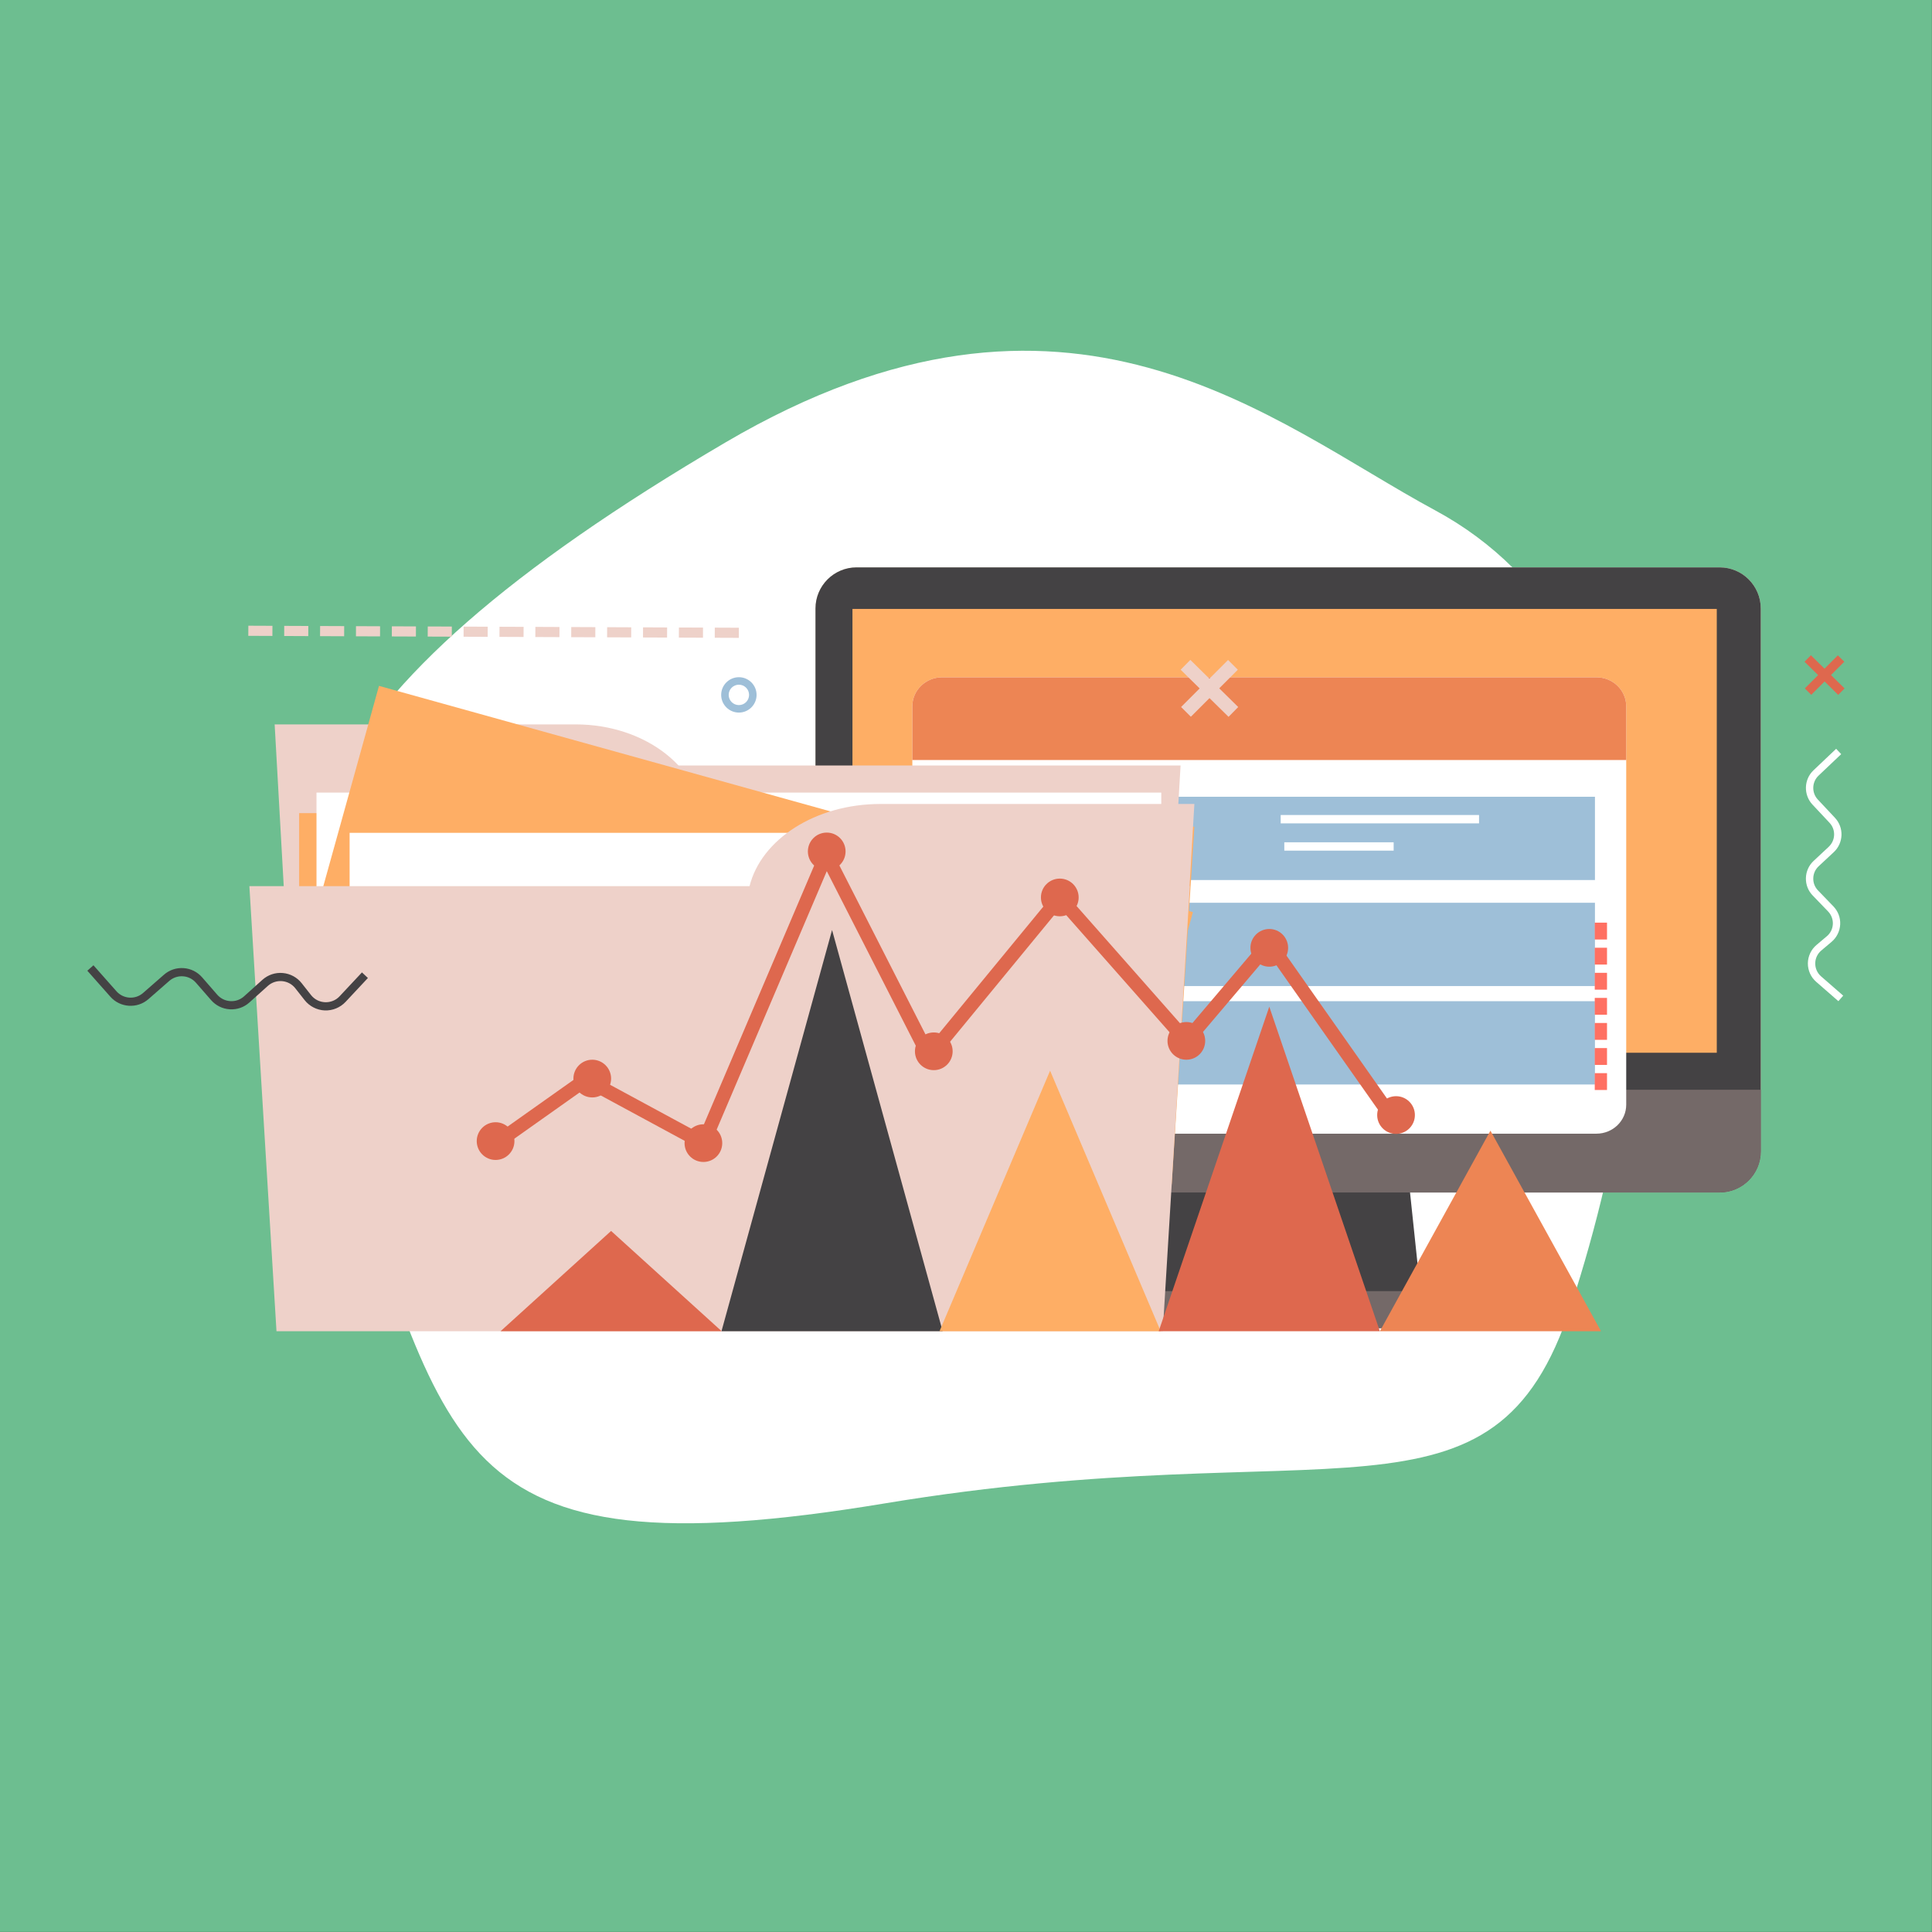 <?xml version="1.0" encoding="UTF-8" standalone="no"?><!DOCTYPE svg PUBLIC "-//W3C//DTD SVG 1.1//EN" "http://www.w3.org/Graphics/SVG/1.1/DTD/svg11.dtd"><svg width="100%" height="100%" viewBox="0 0 10313 10313" version="1.1" xmlns="http://www.w3.org/2000/svg" xmlns:xlink="http://www.w3.org/1999/xlink" xml:space="preserve" xmlns:serif="http://www.serif.com/" style="fill-rule:evenodd;clip-rule:evenodd;stroke-linejoin:round;stroke-miterlimit:2;"><rect x="0" y="0" width="10313" height="10313" fill="#333333" stroke="none"/><rect id="Artboard1" x="0" y="0" width="10312.5" height="10312.5" style="fill:#6dbe90;"/><g><path d="M3872.62,2361.68c-2338.26,1373.04 -2558,2299.4 -2098.07,3572.33c642.471,1778.17 564.493,2486.15 2948.84,2091.01c2386.73,-395.499 3249.62,212.31 3661.68,-1051.67c560.147,-1718.2 530.474,-3572.53 -724.153,-4249.11c-873.101,-470.836 -1954.13,-1439.59 -3788.29,-362.562Z" style="fill:#fff;fill-rule:nonzero;"/><g><path d="M9398.98,6146.16c-0,121.049 -98.3,219.236 -219.273,219.236l-4607.34,-0c-121.088,-0 -219.388,-98.187 -219.388,-219.236l-0,-2898.04c-0,-121.164 98.3,-219.541 219.388,-219.541l4607.34,0c120.973,0 219.273,98.377 219.273,219.541l-0,2898.04Z" style="fill:#fff1d6;fill-rule:nonzero;"/><path d="M7602.9,7089.37l-1444.64,0l87.877,-1250.36l1225.18,-0l131.588,1250.36Z" style="fill:#444244;fill-rule:nonzero;"/><path d="M9398.98,6146.16c-0,121.049 -98.3,219.236 -219.273,219.236l-4607.34,-0c-121.088,-0 -219.388,-98.187 -219.388,-219.236l-0,-2898.04c-0,-121.164 98.3,-219.541 219.388,-219.541l4607.34,0c120.973,0 219.273,98.377 219.273,219.541l-0,2898.04Z" style="fill:#444244;fill-rule:nonzero;"/><rect x="4550.45" y="3250.44" width="4613.73" height="2369.1" style="fill:#feae65;fill-rule:nonzero;"/><path d="M4572.36,6365.4l4607.34,-0c120.973,-0 219.273,-98.187 219.273,-219.236l-0,-329.177l-5046,-0l-0,329.177c-0,121.049 98.3,219.236 219.388,219.236Z" style="fill:#746968;fill-rule:nonzero;"/><rect x="5454.63" y="6891.97" width="2783.3" height="197.4" style="fill:#746968;fill-rule:nonzero;"/><path d="M8680.74,5896.98c0,85.252 -71.063,154.565 -159.016,154.565l-3492.9,-0c-87.801,-0 -158.787,-69.313 -158.787,-154.565l-0,-2126.93c-0,-85.366 70.986,-154.526 158.787,-154.526l3492.9,-0c87.953,-0 159.016,69.16 159.016,154.526l0,2126.93Z" style="fill:#fff;fill-rule:nonzero;"/><path d="M8521.73,3615.53l-3492.9,-0c-87.801,-0 -158.787,69.16 -158.787,154.526l-0,286.874l3810.7,0l0,-286.874c0,-85.366 -71.063,-154.526 -159.016,-154.526Z" style="fill:#ed8554;fill-rule:nonzero;"/><rect x="5056.52" y="4253.15" width="3457.33" height="444.483" style="fill:#9ebfd8;fill-rule:nonzero;"/><rect x="5056.52" y="4818.95" width="3457.33" height="444.597" style="fill:#9ebfd8;fill-rule:nonzero;"/><rect x="5056.52" y="5344.35" width="3457.33" height="444.634" style="fill:#9ebfd8;fill-rule:nonzero;"/><path d="M1627.91,6462.1l4535.25,0l138.739,-2375.91l-4812.61,0l138.624,2375.91Z" style="fill:#eed1c9;fill-rule:nonzero;"/><path d="M3754.69,4406c-0,297.755 -305.287,539.17 -681.902,539.17l-1545.38,13.695l-61.323,-1092.03l1606.7,0c376.615,0 681.902,241.492 681.902,539.169Z" style="fill:#eed1c9;fill-rule:nonzero;"/><rect x="1596.72" y="4340.5" width="4597.79" height="1876.23" style="fill:#feae65;fill-rule:nonzero;"/><path d="M6254.58,6321.91l-4331.92,-0l-0,-1876.27l4452.85,-32.792l-120.935,1909.06Z" style="fill:#feae65;fill-rule:nonzero;"/><rect x="1689.43" y="4230.82" width="4509.42" height="1876.27" style="fill:#fff;fill-rule:nonzero;"/><path d="M5865.18,6676.77l-4344.62,-1207.79l502.497,-1807.76l4344.66,1207.72l-502.535,1807.83Z" style="fill:#feae65;fill-rule:nonzero;"/><rect x="1866.25" y="4445.65" width="4300.53" height="1876.27" style="fill:#fff;fill-rule:nonzero;"/><path d="M6349.95,4730.24l25.564,-438.586l-1675.79,-0c-347.475,-0 -636.366,188.992 -698.603,438.586l-2669.9,-0l144.674,2375.95l4730.94,-0l104.843,-1722.5l0.152,-1.75l39.641,-651.697l-1.522,-0Z" style="fill:#eed1c9;fill-rule:nonzero;"/><rect x="8512.79" y="4925.05" width="65.432" height="90.007" style="fill:#ff7062;fill-rule:nonzero;"/><rect x="8512.79" y="5058.99" width="65.432" height="89.855" style="fill:#ff7062;fill-rule:nonzero;"/><rect x="8512.79" y="5192.9" width="65.432" height="89.893" style="fill:#ff7062;fill-rule:nonzero;"/><rect x="8512.79" y="5326.81" width="65.432" height="89.893" style="fill:#ff7062;fill-rule:nonzero;"/><rect x="8512.79" y="5460.64" width="65.432" height="89.969" style="fill:#ff7062;fill-rule:nonzero;"/><rect x="8512.79" y="5594.59" width="65.432" height="89.931" style="fill:#ff7062;fill-rule:nonzero;"/><rect x="8512.79" y="5728.46" width="65.432" height="89.932" style="fill:#ff7062;fill-rule:nonzero;"/><path d="M466.187,5181.64l32.717,-28.95l122.913,138.853c36.635,41.389 100.089,45.461 141.516,9.282l111.844,-97.768c29.064,-25.412 66.117,-37.814 104.768,-35.302c38.498,2.738 73.572,20.124 98.909,49.15l80.762,92.822c17.728,20.314 42.684,32.64 69.732,34.238c27.161,1.826 53.258,-7.419 73.42,-25.564l97.807,-88.029c30.091,-26.858 68.779,-39.945 108.99,-36.445c39.564,3.385 76.503,23.206 100.963,54.59l49.646,63.036c18.259,23.205 45.422,37.091 74.714,38.233c29.406,1.368 57.976,-10.196 77.948,-31.69l119.261,-127.364l31.803,29.787l-119.223,127.479c-28.722,30.662 -69.427,47.324 -111.616,45.649c-41.998,-1.978 -81.066,-22.063 -107.088,-55.123l-49.683,-63.187c-17.308,-22.065 -42.378,-35.493 -70.491,-38.042c-28.037,-2.245 -55.237,6.696 -76.084,25.488l-97.958,87.992c-28.874,26.21 -66.079,39.183 -105.073,36.862c-38.84,-2.397 -74.371,-19.858 -100.012,-49.265l-80.687,-92.593c-17.728,-20.315 -42.303,-32.564 -69.008,-34.315c-26.896,-1.826 -52.764,6.772 -73.116,24.423l-111.729,97.655c-59.574,51.965 -150.647,46.144 -202.993,-13.088l-122.952,-138.814Z" style="fill:#444244;fill-rule:nonzero;"/><path d="M5031.91,7106.19l-1180.63,-0l590.297,-2141.69l590.335,2141.69Z" style="fill:#444244;fill-rule:nonzero;"/><path d="M3852.42,7106.19l-1180.63,-0l590.222,-535.441l590.411,535.441Z" style="fill:#de684e;fill-rule:nonzero;"/><path d="M6195.73,7106.19l-1180.63,-0l590.298,-1390.85l590.335,1390.85Z" style="fill:#feae65;fill-rule:nonzero;"/><path d="M8546.38,7106.19l-1180.67,-0l590.26,-1070.81l590.411,1070.81Z" style="fill:#ed8554;fill-rule:nonzero;"/><path d="M7365.71,7106.19l-1180.63,-0l590.374,-1732.43l590.259,1732.43Z" style="fill:#de684e;fill-rule:nonzero;"/><path d="M3772.72,6153.65l-642.567,-347.665l-460.498,326.057l-42.569,-60.068l497.931,-352.611l611.716,330.965l670.717,-1574.02l558.875,1096.44l689.815,-839.053l676.044,766.164l446.004,-525.587l703.967,1001.15l-60.296,42.341l-649.148,-923.241l-439.386,517.942l-675.168,-765.176l-706.363,859.064l-538.409,-1056.12l-640.665,1503.42Z" style="fill:#de684e;fill-rule:nonzero;"/><path d="M7552.69,5952.11c-0,55.579 -45.041,100.659 -100.584,100.659c-55.654,-0 -100.734,-45.08 -100.734,-100.659c0,-55.618 45.08,-100.66 100.734,-100.66c55.543,0 100.584,45.042 100.584,100.66Z" style="fill:#de684e;fill-rule:nonzero;"/><path d="M6433.34,5556.17c0,55.617 -44.964,100.62 -100.468,100.62c-55.731,0 -100.773,-45.003 -100.773,-100.62c0,-55.579 45.042,-100.545 100.773,-100.545c55.504,-0 100.468,44.966 100.468,100.545Z" style="fill:#de684e;fill-rule:nonzero;"/><path d="M6875.96,5059.57c0,55.541 -44.927,100.621 -100.393,100.621c-55.693,0 -100.773,-45.08 -100.773,-100.621c0,-55.542 45.08,-100.621 100.773,-100.621c55.466,-0 100.393,45.079 100.393,100.621Z" style="fill:#de684e;fill-rule:nonzero;"/><path d="M5757.86,4790.49c-0,55.656 -45.156,100.622 -100.622,100.622c-55.731,0 -100.773,-44.966 -100.773,-100.622c0,-55.579 45.042,-100.582 100.773,-100.582c55.466,0 100.622,45.003 100.622,100.582Z" style="fill:#de684e;fill-rule:nonzero;"/><path d="M5085.21,5611.78c0,55.655 -45.041,100.659 -100.545,100.659c-55.731,0 -100.697,-45.004 -100.697,-100.659c-0,-55.541 44.966,-100.583 100.697,-100.583c55.504,-0 100.545,45.042 100.545,100.583Z" style="fill:#de684e;fill-rule:nonzero;"/><path d="M4513.63,4544.93c-0,55.656 -44.966,100.697 -100.469,100.697c-55.732,0 -100.697,-45.041 -100.697,-100.697c0,-55.579 44.965,-100.583 100.697,-100.583c55.503,-0 100.469,45.004 100.469,100.583Z" style="fill:#de684e;fill-rule:nonzero;"/><path d="M3855.31,6101.99c-0,55.541 -44.928,100.583 -100.393,100.583c-55.808,0 -100.774,-45.042 -100.774,-100.583c-0,-55.655 44.966,-100.583 100.774,-100.583c55.465,-0 100.393,44.928 100.393,100.583Z" style="fill:#de684e;fill-rule:nonzero;"/><path d="M3262.08,5757.48c0,55.617 -45.041,100.621 -100.582,100.621c-55.504,-0 -100.622,-45.004 -100.622,-100.621c0,-55.58 45.118,-100.698 100.622,-100.698c55.541,0 100.582,45.118 100.582,100.698Z" style="fill:#de684e;fill-rule:nonzero;"/><path d="M2746.01,6091.23c0,55.617 -45.041,100.621 -100.582,100.621c-55.504,-0 -100.622,-45.004 -100.622,-100.621c-0,-55.58 45.118,-100.698 100.622,-100.698c55.541,0 100.582,45.118 100.582,100.698Z" style="fill:#de684e;fill-rule:nonzero;"/><path d="M6558,3826.59l-255.68,-251.611l51.699,-52.497l255.567,251.609l-51.586,52.499Z" style="fill:#eed1c9;fill-rule:nonzero;"/><path d="M6356.84,3826.02l-52.155,-52.002l250.583,-251.04l52.155,52.003l-250.583,251.039Z" style="fill:#eed1c9;fill-rule:nonzero;"/><rect x="6836.32" y="4350.5" width="1058.82" height="44.623" style="fill:#fff;fill-rule:nonzero;"/><rect x="6855.6" y="4496.16" width="583.716" height="44.548" style="fill:#fff;fill-rule:nonzero;"/><path d="M9801.38,3997.09l26.934,28.493l-120.973,114.772c-35.987,34.124 -37.662,91.302 -3.804,127.593l91.3,97.312c23.662,25.26 36.103,58.318 35.037,93.05c-1.37,34.657 -15.826,66.802 -41.2,90.465l-80.839,75.437c-17.765,16.662 -28.037,39.411 -28.568,63.758c-0.762,24.461 8.331,47.59 25.259,65.204l82.247,85.138c24.993,26.249 38.042,60.6 36.101,96.741c-1.902,35.683 -18.527,69.426 -45.879,92.48l-55.198,46.563c-20.201,17.157 -31.88,41.922 -32.031,68.4c-0.23,26.515 11.032,51.736 30.928,69.121l118.31,103.132l-25.755,29.482l-118.423,-103.207c-28.495,-24.879 -44.662,-60.981 -44.472,-98.871c0.495,-37.89 17.271,-73.535 46.183,-98.034l55.198,-46.526c19.365,-16.206 30.587,-39.183 31.994,-64.557c1.179,-25.221 -7.723,-49.302 -25.26,-67.562l-82.209,-85.328c-24.385,-24.956 -37.167,-58.129 -36.292,-93.165c0.99,-35.074 15.483,-67.524 41.047,-91.339l80.688,-75.437c17.688,-16.586 27.961,-39.145 28.759,-63.264c0.876,-24.118 -7.76,-47.134 -24.308,-64.785l-91.301,-97.388c-48.465,-51.965 -46.069,-133.984 5.516,-182.868l121.011,-114.81Z" style="fill:#fff;fill-rule:nonzero;"/><path d="M1454.02,3394.66l0.266,-54.057l-128.62,-0.533l-0.267,54.057l128.621,0.533Z" style="fill:#eed1c9;fill-rule:nonzero;"/><path d="M1645.53,3395.53l0.229,-54.095l-128.621,-0.533l-0.152,54.057l128.544,0.571Z" style="fill:#eed1c9;fill-rule:nonzero;"/><path d="M1837.07,3396.3l0.191,-54.134l-128.544,-0.533l-0.267,54.134l128.62,0.533Z" style="fill:#eed1c9;fill-rule:nonzero;"/><path d="M2028.65,3397.09l0.19,-54.134l-128.581,-0.57l-0.229,54.171l128.62,0.533Z" style="fill:#eed1c9;fill-rule:nonzero;"/><path d="M2220.15,3397.82l0.228,-54.059l-128.619,-0.57l-0.191,54.134l128.582,0.495Z" style="fill:#eed1c9;fill-rule:nonzero;"/><path d="M2411.73,3398.58l0.152,-54.057l-128.505,-0.495l-0.266,54.096l128.619,0.456Z" style="fill:#eed1c9;fill-rule:nonzero;"/><path d="M2603.2,3399.45l0.228,-54.095l-128.62,-0.533l-0.19,54.096l128.582,0.532Z" style="fill:#eed1c9;fill-rule:nonzero;"/><path d="M2794.74,3400.21l0.265,-54.096l-128.657,-0.494l-0.229,54.057l128.621,0.533Z" style="fill:#eed1c9;fill-rule:nonzero;"/><path d="M2986.24,3401.01l0.227,-54.134l-128.619,-0.57l-0.229,54.172l128.621,0.532Z" style="fill:#eed1c9;fill-rule:nonzero;"/><path d="M3177.74,3401.74l0.227,-54.057l-128.619,-0.572l-0.228,54.134l128.62,0.495Z" style="fill:#eed1c9;fill-rule:nonzero;"/><path d="M3369.28,3402.57l0.191,-54.059l-128.545,-0.57l-0.228,54.096l128.582,0.533Z" style="fill:#eed1c9;fill-rule:nonzero;"/><path d="M3560.83,3403.37l0.227,-54.058l-128.543,-0.571l-0.229,54.096l128.545,0.533Z" style="fill:#eed1c9;fill-rule:nonzero;"/><path d="M3752.44,3404.13l0.19,-54.096l-128.543,-0.494l-0.268,54.058l128.621,0.532Z" style="fill:#eed1c9;fill-rule:nonzero;"/><path d="M3943.87,3404.93l0.265,-54.133l-128.62,-0.533l-0.19,54.134l128.545,0.532Z" style="fill:#eed1c9;fill-rule:nonzero;"/><path d="M9812.34,3709.3l-179.787,-176.972l33.972,-34.58l179.787,177.01l-33.972,34.542Z" style="fill:#de684e;fill-rule:nonzero;"/><path d="M9668.5,3709l-34.353,-34.238l176.288,-176.629l34.313,34.199l-176.248,176.668Z" style="fill:#de684e;fill-rule:nonzero;"/><path d="M3944.18,3654.9c-30.054,0 -54.515,24.423 -54.515,54.4c0,30.015 24.461,54.476 54.515,54.476c30.052,0 54.399,-24.461 54.399,-54.476c0,-29.977 -24.347,-54.4 -54.399,-54.4Zm-0,148.858c-52.118,0 -94.573,-42.378 -94.573,-94.458c-0,-52.041 42.455,-94.42 94.573,-94.42c52.04,-0 94.458,42.379 94.458,94.42c0,52.08 -42.418,94.458 -94.458,94.458Z" style="fill:#9ebfd8;fill-rule:nonzero;"/></g></g></svg>
